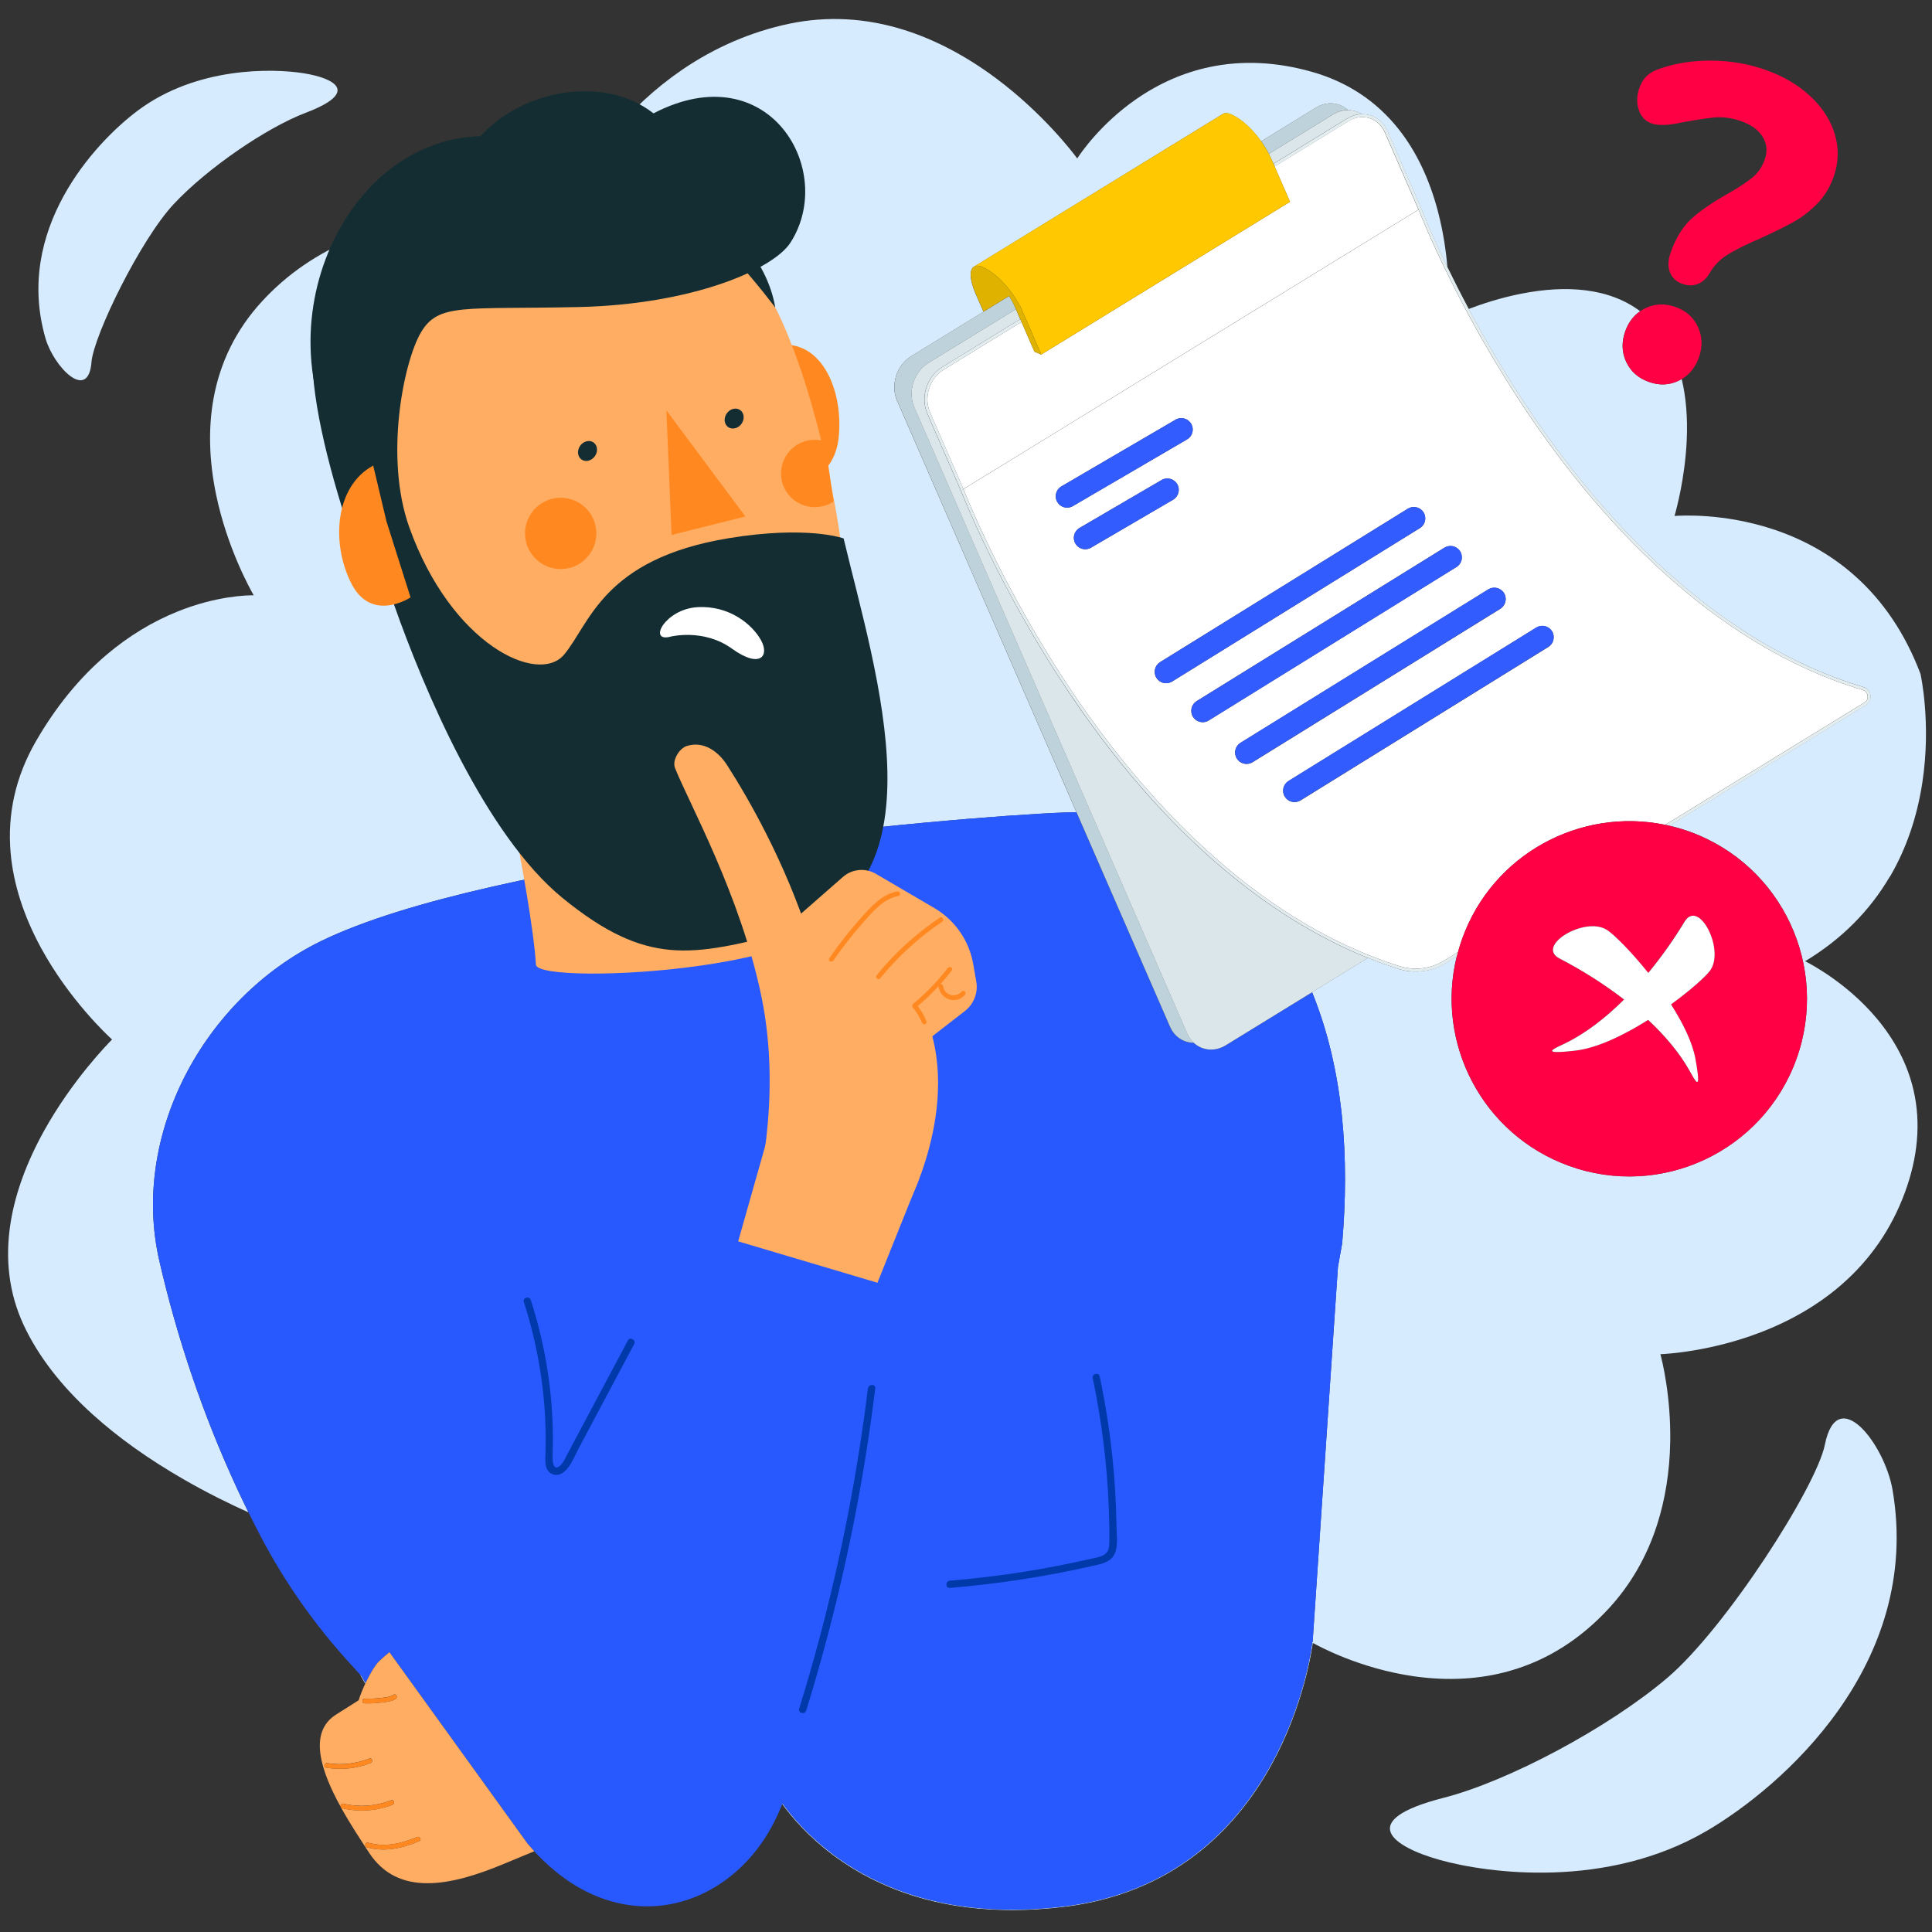 <?xml version="1.0" encoding="UTF-8"?>
<svg xmlns="http://www.w3.org/2000/svg" id="Calque_1" data-name="Calque 1" viewBox="0 0 400 400">
  <rect x="0" y="0" width="400" height="400" fill="#333333" stroke="none"/>
  <defs>
    <style>
      .cls-1 {
        fill: #d7ebff;
      }

      .cls-2 {
        fill: #fff;
      }

      .cls-3 {
        fill: #e3edef;
      }

      .cls-4 {
        fill: #f04;
      }

      .cls-5 {
        fill: #bdd2da;
      }

      .cls-6 {
        fill: #0039a9;
      }

      .cls-7 {
        fill: #132d32;
      }

      .cls-8 {
        fill: #ffc800;
      }

      .cls-9 {
        fill: #2859ff;
      }

      .cls-10 {
        fill: #e0b200;
      }

      .cls-11 {
        fill: #dae6ea;
      }

      .cls-12 {
        fill: #ff8920;
      }

      .cls-13 {
        fill: #335cff;
      }

      .cls-14 {
        fill: #ffad63;
      }
    </style>
  </defs>
  <g>
    <path class="cls-1" d="m202.68,56.78s0,0,0,0h0Z"></path>
    <polygon class="cls-1" points="292.02 44.43 293.69 43.4 293.69 43.4 292.01 44.43 292.02 44.43"></polygon>
    <path class="cls-1" d="m391.29,181.51c3.37-5.76,5.63-12.34,6.72-19.55,1.86-12.28-.36-22.28-.38-22.38v-.02c-3.13-8.32-7.77-15.21-13.78-20.5-4.81-4.23-10.5-7.44-16.93-9.54-10.09-3.3-18.86-2.8-20.23-2.7.34-1.16,2.18-7.82,2.53-15.71.21-4.66-.15-8.9-1.04-12.64-.18.11-.37.22-.56.31-1.97.97-4.03,1.07-6.2.3-2.23-.78-3.81-2.17-4.73-4.15-.93-1.98-1-4.09-.21-6.32.64-1.81,1.67-3.2,3.09-4.18-3.1-2.32-6.88-3.77-11.28-4.32-4.02-.51-8.57-.26-13.5.73-4.21.84-7.99,2.09-10.72,3.13,3.5,6.56,7.92,14.14,13.24,21.97,13.97,20.54,37.19,46.99,68.45,56.29.81.24,1.38.91,1.49,1.74.11.81-.26,1.58-.96,2.01l-40.67,24.97c1.41.33,2.82.73,4.22,1.24,0,0,0,0,0,0,19.1,6.91,28.98,28,22.07,47.1-6.91,19.1-28,28.98-47.1,22.07-17.87-6.47-27.67-25.34-23.2-43.39l-2.38,1.46c-.46.28-.95.53-1.44.75-2.58,1.12-5.5,1.29-8.24.42-2-.63-4.12-1.39-6.34-2.28l-11.56,7.1c6.61,16.24,7.73,34.41,6.23,51.98l-.88,4.92-5.24,77.66s-.06-.04-.06-.04c0,0-5.52,49.17-51.47,54.74-35.1,4.25-52.13-12.94-58.22-21.3l-.06.13c2.12,2.9,5.53,6.83,10.5,10.54,5.53,4.13,11.86,7.19,18.84,9.09,5.68,1.55,11.8,2.32,18.28,2.32,3.46,0,7.02-.22,10.67-.66,10.5-1.27,19.75-4.95,27.49-10.93,6.19-4.78,11.43-11.04,15.57-18.59,6.58-12,8.28-23.54,8.5-25.14,1.27.72,9.78,5.32,20.88,6.91,7.05,1.01,13.76.64,19.93-1.12,7.72-2.19,14.63-6.56,20.53-12.98,4.48-4.88,7.83-10.68,9.94-17.26,1.69-5.26,2.61-11.02,2.72-17.12.17-9.59-1.72-17.04-2.03-18.2,1.31-.05,10.43-.57,20.7-4.51,6.49-2.49,12.17-5.84,16.88-9.96,5.89-5.15,10.27-11.52,13.01-18.94,2.75-7.42,3.36-14.56,1.82-21.23-1.23-5.34-3.83-10.38-7.73-15-6.04-7.15-13.4-11.06-14.72-11.72,7.46-4.49,13.36-10.39,17.54-17.53Z"></path>
    <path class="cls-1" d="m74.89,347.07l-.38-.42c.37.66.74,1.3,1.12,1.94.02-.04.04-.09.06-.13-.27-.46-.54-.93-.8-1.39Z"></path>
    <path class="cls-1" d="m49.11,308.25c-7.04-15.18-12.46-31.22-16.14-47.29-5.92-25.88,9.12-54.19,33.45-66.09,35.15-17.2,129.83-25.73,154.23-26.66.74-.03,1.48-.04,2.22-.03l-37.16-85.26c-1.39-3.2-.08-7.32,2.92-9.16l14.99-9.21-1.58-3.62h0c-1.38-3.16-1.39-5.29-.27-5.77h-.01s51.23-31.45,51.23-31.45h.01c.46-.38,1.19-.39,2.2.11,1.94.95,4.1,2.9,5.9,5.44l11.37-6.98c2.27-1.4,4.88-1.09,6.62.52,1.02,0,2.01.3,2.86.85.6-.01,1.2.07,1.78.25,1.59.5,2.85,1.67,3.55,3.28l6.95,15.95-.29.12h0s0,0,0,0h0s0,0,0,0h0s.29-.11.29-.11c.04.1,1.87,4.84,5.44,12.2-.29-3.42-.87-7.39-1.94-11.49-1.77-6.76-4.52-12.53-8.19-17.15-4.59-5.78-10.62-9.76-17.93-11.83-7.3-2.07-14.41-2.41-21.12-1-5.37,1.12-10.49,3.36-15.23,6.64-7.39,5.12-11.55,11.24-12.23,12.29-.88-1.19-7.07-9.33-16.81-16.59-6.17-4.6-12.53-7.95-18.92-9.98-7.99-2.53-16.04-2.97-23.92-1.31-7.88,1.66-15.33,4.87-22.16,9.53-5.46,3.73-10.52,8.4-15.06,13.87-7.28,8.78-10.86,16.87-11.27,17.85-1.06-.23-10.18-2.13-21.68-1.27-7.16.54-13.83,2.03-19.84,4.43-7.51,3-13.98,7.43-19.23,13.18-5.26,5.75-8.61,12.54-9.96,20.17-1.08,6.1-.89,12.75.57,19.76,2.28,10.97,6.99,19.43,7.78,20.81-1.26-.01-7.61.09-15.67,3.32-5.27,2.11-10.23,5.12-14.75,8.95-5.64,4.78-10.6,10.86-14.74,18.07-4.14,7.22-5.88,14.96-5.17,23,.57,6.43,2.7,13.07,6.33,19.73,5.82,10.67,13.7,18.01,14.67,18.9-.91.92-8.23,8.4-14.04,18.84-3.63,6.53-5.97,12.92-6.95,18.99-1.23,7.6-.34,14.74,2.65,21.2,2.99,6.45,7.83,12.73,14.38,18.64,5.23,4.73,11.57,9.25,18.83,13.42,4.88,2.81,9.52,5.08,13.37,6.81-.79-1.61-1.57-3.23-2.33-4.86Z"></path>
    <path class="cls-1" d="m377.82,299.11c-1.76,8.74-20.52,37.99-32.64,48.29-12.12,10.3-32.87,21.38-46.31,24.82-18.32,4.69-10.62,10.11-.74,12.87,9.87,2.75,34.48,6.13,55.25-6.04,15.38-9,44.63-34.31,38.46-70.54-1.61-9.48-11.43-22.25-14.02-9.41Z"></path>
    <path class="cls-1" d="m18.93,75.01c.48-5.63,10.17-25.41,17.04-32.76,6.87-7.36,19.15-15.81,27.37-18.92,11.2-4.26,5.96-7.13-.45-8.16s-22.17-1.41-34.37,7.73c-9.03,6.76-25.6,24.79-19.09,47.18,1.7,5.86,8.81,13.22,9.51,4.94Z"></path>
    <path class="cls-9" d="m220.24,394.71c45.95-5.57,51.47-54.74,51.47-54.74,0,0,.03.01.06.04l5.24-77.66.88-4.92c1.5-17.57.39-35.74-6.23-51.98l-17.88,10.98c-2.27,1.39-4.88,1.09-6.62-.52-2.07,0-4-1.2-4.94-3.35l-19.35-44.39c-.74,0-1.48,0-2.22.03-24.4.93-119.08,9.47-154.23,26.66-24.33,11.91-39.37,40.21-33.45,66.09,3.68,16.08,9.1,32.11,16.14,47.29.76,1.63,1.53,3.25,2.33,4.86.85,1.72,1.72,3.44,2.61,5.14,4.93,9.38,11.06,18.08,18.19,25.92l2.26,2.49.38.42c.26.46.53.93.8,1.39.96-2.02,2.05-3.79,2.82-4.53.76-.72,1.45-1.32,2.12-1.86l28.6,39.64c.46.55.93,1.07,1.4,1.58,18.16,19.77,42.35,11.85,50.87-8.68l.47-1.07.06-.13c6.09,8.36,23.12,25.55,58.22,21.3Z"></path>
    <path class="cls-14" d="m80.62,342.07c-.66.53-1.36,1.14-2.12,1.86-.78.74-1.86,2.51-2.82,4.53-.02.04-.04.09-.06.13-.53,1.12-1.01,2.31-1.37,3.44-1.43.91-2.97,1.88-4.64,2.93-5.89,3.69-3.14,11.75.91,19.11-.09-.32.16-.74.58-.64,3.3.78,6.72.53,9.88-.7.59-.23.84.72.26.94-3.32,1.28-6.94,1.51-10.4.7-.11-.03-.18-.08-.24-.15,1.92,3.46,4.11,6.76,5.81,9.36,5.99,9.14,16.82,6.95,27.94,2.3,2.5-1.05,4.56-1.9,6.27-2.6-.47-.51-.94-1.03-1.4-1.58l-28.6-39.64Zm.83,8.82c.52-.35,1.01.49.49.84-.8.54-1.89.62-2.82.74-1.2.16-2.4.22-3.62.19-.63-.01-.63-.99,0-.97,1.01.02,2.01,0,3.02-.12.92-.1,2.14-.15,2.93-.68Zm-4.74,14.13c-2.94,1.16-6.09,1.46-9.2.95-.62-.1-.35-1.04.26-.94,2.94.48,5.92.14,8.69-.95.58-.23.84.71.26.94Zm10.1,16.16c-3.42,1.46-7.2,2.34-10.85,1.27-.6-.18-.34-1.12.26-.94,3.39,1,6.93.19,10.1-1.17.57-.24,1.07.59.49.84Z"></path>
    <path class="cls-12" d="m75.51,351.7c-.63-.01-.63.96,0,.97,1.21.03,2.41-.03,3.62-.19.93-.12,2.02-.2,2.82-.74.52-.35.03-1.19-.49-.84-.79.54-2.01.58-2.93.68-1,.11-2.01.14-3.02.12Z"></path>
    <path class="cls-12" d="m76.45,364.09c-2.77,1.09-5.75,1.44-8.69.95-.61-.1-.88.84-.26.94,3.11.51,6.27.2,9.2-.95.58-.23.33-1.17-.26-.94Z"></path>
    <path class="cls-12" d="m70.84,374.38c3.46.82,7.08.59,10.4-.7.58-.22.33-1.17-.26-.94-3.16,1.22-6.58,1.48-9.88.7-.42-.1-.67.32-.58.64.02.06.04.11.08.15.06.07.13.12.24.15Z"></path>
    <path class="cls-12" d="m86.32,380.34c-3.17,1.36-6.71,2.16-10.1,1.17-.6-.18-.86.76-.26.94,3.66,1.07,7.44.2,10.85-1.27.57-.25.08-1.08-.49-.84Z"></path>
    <path class="cls-4" d="m341.91,25.55c1.14.4,2.76.43,4.84.08,3.34-.65,5.98-1.08,7.91-1.28,1.93-.2,3.86.04,5.79.72,2.11.74,3.6,1.83,4.49,3.26.88,1.43,1.03,2.99.44,4.67-.55,1.57-1.42,2.83-2.61,3.8-1.19.97-2.92,2.1-5.21,3.4-3.04,1.71-5.47,3.39-7.31,5.04-1.84,1.65-3.29,4.02-4.38,7.09-.53,1.51-.58,2.84-.14,4.01.43,1.17,1.31,1.99,2.64,2.45,1.08.38,2.11.39,3.09.02.97-.37,1.78-1.08,2.43-2.14.92-1.64,2.19-2.97,3.84-3.98,1.64-1.01,3.98-2.17,7.01-3.47,2.75-1.27,4.96-2.36,6.64-3.3,1.68-.93,3.28-2.16,4.8-3.69,1.52-1.53,2.67-3.41,3.46-5.64,1.02-2.89,1.11-5.79.27-8.69-.84-2.9-2.52-5.54-5.03-7.91-2.51-2.37-5.64-4.22-9.37-5.53-3.49-1.23-7.18-1.87-11.05-1.91-3.88-.05-7.51.52-10.9,1.69-1.08.37-1.94.86-2.6,1.47-.66.62-1.18,1.46-1.56,2.55-.55,1.57-.59,3.06-.11,4.48.48,1.42,1.35,2.36,2.62,2.8Z"></path>
    <path class="cls-4" d="m336.49,68.62c-.78,2.23-.71,4.34.21,6.32.93,1.99,2.5,3.37,4.73,4.15,2.17.76,4.23.66,6.2-.3.19-.1.38-.2.56-.31,1.66-.98,2.85-2.47,3.56-4.48.78-2.23.71-4.33-.21-6.32-.93-1.98-2.47-3.36-4.64-4.12-2.23-.78-4.32-.69-6.29.27-.37.18-.7.39-1.03.61-1.42.98-2.46,2.37-3.09,4.18Z"></path>
    <path class="cls-5" d="m276.05,23.66c.99-.6,2.03-.89,3.05-.88-1.74-1.61-4.35-1.91-6.62-.52l-11.37,6.98c.58.82,1.11,1.69,1.59,2.62l13.35-8.2Z"></path>
    <path class="cls-5" d="m189.29,84.3c-1.39-3.2-.08-7.32,2.92-9.16l18.13-11.13-.23-.52c-.34-.78-.74-1.52-1.18-2.21l-5.3,3.25-14.99,9.21c-3,1.84-4.31,5.96-2.92,9.16l37.16,85.26,19.35,44.39c.93,2.15,2.86,3.34,4.94,3.35-.56-.52-1.03-1.17-1.36-1.94l-56.51-129.66Z"></path>
    <rect class="cls-11" x="191.45" y="72.84" width="108.59" height="0" transform="translate(-7.63 111.57) rotate(-25.2)"></rect>
    <path class="cls-11" d="m221.74,143.99c-14.89-22.02-22.65-42.02-22.82-42.45h0s-6.95-15.95-6.95-15.95c-1.46-3.34-.09-7.62,3.04-9.55l16.22-9.96-.82-1.88h0s-.08-.19-.08-.19l-18.13,11.13c-3,1.84-4.31,5.96-2.92,9.16l56.51,129.66c.34.78.81,1.42,1.36,1.94,1.74,1.61,4.35,1.91,6.62.52l17.88-10.98,11.56-7.1c-16.76-6.74-39.35-21.63-61.49-54.36Z"></path>
    <path class="cls-11" d="m276.05,23.66l-13.35,8.2c.21.41.42.83.61,1.26l.34.78,15.2-9.33c.98-.6,2.04-.92,3.1-.93-.85-.56-1.84-.85-2.86-.85-1.01,0-2.06.28-3.05.88Z"></path>
    <polygon class="cls-2" points="293.95 43.24 293.96 43.24 293.96 43.24 293.92 43.25 293.95 43.24"></polygon>
    <path class="cls-2" d="m215.59,73.41h0s0,0,0,0h0s0,0,0,0l-1.42-.6-2.68-6.16-16.15,9.92c-2.88,1.77-4.14,5.7-2.8,8.77l6.93,15.91,92.54-56.82,1.67-1.03s-.01-.03-.02-.04h0s-6.95-15.95-6.95-15.95c-.63-1.45-1.76-2.5-3.17-2.94-1.43-.45-2.99-.24-4.37.62l-15.28,9.38,3.19,7.31-51.5,31.62Z"></path>
    <polygon class="cls-2" points="293.96 43.24 293.95 43.24 293.96 43.24 293.96 43.24"></polygon>
    <path class="cls-2" d="m199.48,101.25l-.26.16.28-.11c.08.2,7.82,20.26,22.76,42.35,13.78,20.37,36.67,46.68,67.49,56.38,3.09.97,6.43.57,9.17-1.11l2.95-1.81c.26-.95.55-1.89.89-2.83,6.3-17.42,24.39-27.16,42.01-23.51l41.22-25.31c.5-.3.75-.83.67-1.4-.08-.59-.48-1.05-1.05-1.22-31.43-9.37-54.76-35.92-68.79-56.55-14.86-21.85-22.71-41.83-23.12-42.88l-1.67,1.03-92.54,56.82Zm22.65,3.53c-.08.05-.16.09-.25.13-1.08.47-2.37.07-2.98-.98-.66-1.13-.28-2.57.85-3.23l23.64-13.81c1.12-.66,2.57-.28,3.23.85.66,1.13.28,2.57-.85,3.23l-23.64,13.81Zm3.5,8.74c-1.08.47-2.37.07-2.98-.98-.66-1.13-.28-2.57.85-3.23l17-9.93c1.11-.65,2.57-.28,3.23.85.66,1.13.28,2.57-.85,3.23l-17,9.93c-.08.05-.16.09-.25.13Zm17.04,27.58c-.1.06-.2.11-.3.16-1.06.46-2.32.09-2.95-.92-.69-1.11-.34-2.56.76-3.25l51.3-31.77c1.11-.68,2.56-.34,3.25.77.69,1.11.35,2.57-.76,3.25l-51.3,31.77Zm7.27,8.23c-1.06.46-2.32.09-2.95-.92-.69-1.11-.34-2.56.76-3.25l51.3-31.77c1.11-.67,2.56-.34,3.25.76.68,1.11.34,2.57-.76,3.25l-51.3,31.77c-.1.06-.2.11-.3.16Zm9.08,8.64c-1.06.46-2.32.09-2.95-.92-.69-1.11-.34-2.56.76-3.25l51.31-31.77c1.12-.68,2.56-.34,3.25.77.69,1.11.34,2.56-.76,3.25l-51.3,31.77c-.1.06-.2.11-.3.16Zm9.94,7.9c-1.06.46-2.32.09-2.95-.92-.69-1.11-.34-2.56.76-3.25l51.31-31.77c1.11-.68,2.56-.34,3.25.77.69,1.11.34,2.56-.76,3.25l-51.3,31.77c-.1.06-.2.11-.3.16Z"></path>
    <path class="cls-3" d="m294.25,43.13l-.29.11h0s0,0,0,0h-.03s.04,0,.04,0l.29-.12-6.95-15.95c-.71-1.62-1.97-2.78-3.55-3.28-.58-.18-1.18-.27-1.78-.25-1.06.02-2.12.33-3.1.93l-15.2,9.33.25.58,15.28-9.38c1.37-.86,2.93-1.07,4.37-.62,1.41.44,2.54,1.49,3.17,2.94l6.95,15.95h0s0,.02.02.04c0,0,0,0,0,0,.41,1.06,8.26,21.03,23.12,42.88,14.03,20.63,37.36,47.19,68.79,56.55.57.17.98.64,1.05,1.22.08.57-.18,1.09-.67,1.4l-41.22,25.31c.29.06.58.13.87.2l40.67-24.97c.7-.43,1.07-1.2.96-2.01-.11-.83-.68-1.5-1.49-1.74-31.25-9.31-54.47-35.75-68.45-56.29-5.32-7.83-9.74-15.41-13.24-21.97-1.68-3.15-3.15-6.06-4.41-8.65-3.57-7.36-5.4-12.1-5.44-12.2Z"></path>
    <path class="cls-3" d="m301.87,197.11l-2.95,1.81c-2.74,1.68-6.08,2.09-9.17,1.11-30.82-9.7-53.72-36.01-67.49-56.38-14.95-22.09-22.69-42.15-22.76-42.35l-.28.11.26-.16h0s-6.93-15.91-6.93-15.91c-1.34-3.07-.08-7,2.8-8.77l16.15-9.92-.25-.58-16.22,9.96c-3.13,1.93-4.5,6.21-3.04,9.55l6.95,15.95h0c.17.43,7.92,20.43,22.82,42.45,22.13,32.73,44.72,47.61,61.49,54.36,2.22.89,4.34,1.65,6.34,2.28,2.74.86,5.66.7,8.24-.42.49-.22.98-.47,1.44-.75l2.38-1.46c.07-.29.16-.58.24-.88Z"></path>
    <path class="cls-8" d="m203.7,55.41c2.53,1.24,5.43,4.13,7.41,7.88l.05-.06,4.43,10.17,51.5-31.62-3.19-7.31-.25-.58-.34-.78c-.19-.43-.4-.85-.61-1.26-.48-.93-1.02-1.8-1.59-2.62-1.8-2.55-3.96-4.49-5.9-5.44-1.01-.5-1.74-.49-2.2-.1h-.01s-51.23,31.43-51.23,31.43h.01c.46-.19,1.1-.12,1.92.29Z"></path>
    <polygon class="cls-8" points="215.59 73.41 215.59 73.41 215.59 73.41 215.59 73.41"></polygon>
    <path class="cls-10" d="m210.11,63.48l.23.52.08.18h0s.82,1.88.82,1.88l.25.58,2.68,6.16,1.42.6h0s0,0,0,0h0s-4.43-10.17-4.43-10.17l-.05.06c-1.98-3.75-4.88-6.64-7.41-7.88-.82-.41-1.47-.48-1.92-.28-1.12.48-1.1,2.61.27,5.77h0s1.58,3.62,1.58,3.62l5.3-3.25c.44.69.84,1.43,1.18,2.21Zm-7.43-6.7h0s0,0,0,0Z"></path>
    <path class="cls-13" d="m246.62,87.74c-.66-1.13-2.11-1.51-3.23-.85l-23.64,13.81c-1.13.66-1.51,2.11-.85,3.23.61,1.05,1.9,1.45,2.98.98.08-.04.17-.08.25-.13l23.64-13.81c1.13-.66,1.51-2.1.85-3.23Z"></path>
    <path class="cls-13" d="m243.73,100.23c-.66-1.13-2.12-1.5-3.23-.85l-17,9.93c-1.13.66-1.51,2.11-.85,3.23.61,1.04,1.9,1.45,2.98.98.08-.04.17-.08.25-.13l17-9.93c1.13-.66,1.51-2.1.85-3.23Z"></path>
    <path class="cls-13" d="m302.32,114.14c-.69-1.11-2.14-1.44-3.25-.76l-51.3,31.77c-1.11.69-1.45,2.15-.76,3.25.63,1.01,1.89,1.39,2.95.92.1-.04.2-.1.3-.16l51.3-31.77c1.11-.69,1.45-2.14.76-3.25Z"></path>
    <path class="cls-13" d="m294.74,106.08c-.69-1.11-2.14-1.44-3.25-.77l-51.3,31.77c-1.11.69-1.45,2.15-.76,3.25.63,1.01,1.89,1.39,2.95.92.1-.04.2-.1.3-.16l51.3-31.77c1.11-.69,1.45-2.14.76-3.25Z"></path>
    <path class="cls-13" d="m311.39,122.78c-.69-1.11-2.13-1.44-3.25-.77l-51.31,31.77c-1.11.69-1.45,2.15-.76,3.25.63,1.01,1.89,1.39,2.95.92.1-.04.2-.1.3-.16l51.3-31.77c1.11-.69,1.45-2.15.76-3.25Z"></path>
    <path class="cls-13" d="m321.33,130.68c-.69-1.11-2.14-1.44-3.25-.77l-51.31,31.77c-1.11.69-1.45,2.15-.76,3.25.63,1.01,1.89,1.39,2.95.92.1-.04.2-.1.3-.16l51.3-31.77c1.11-.69,1.45-2.15.76-3.25Z"></path>
    <path class="cls-4" d="m344.76,170.77c-17.62-3.65-35.71,6.09-42.01,23.51-.34.94-.63,1.88-.89,2.83-.08.29-.17.58-.24.88-4.47,18.05,5.33,36.92,23.2,43.39,19.1,6.91,40.18-2.97,47.1-22.07,6.91-19.1-2.97-40.19-22.07-47.1,0,0,0,0,0,0-1.4-.51-2.81-.91-4.22-1.24-.29-.07-.58-.14-.87-.2Zm9.3,30.16c-.9,1.26-4.02,4.06-8.1,7.02,2.45,3.82,4.42,7.8,5.05,11.27,1.41,7.68-.16,4.32-1.34,2.24-2.06-3.61-5-7.08-8.45-10.3-4.98,3.12-10.53,5.83-15.07,6.36-7.76.89-4.3-.45-2.15-1.49,4.25-2.06,8.4-5.27,12.24-9.09-4.2-3.25-8.81-6.14-13.36-8.49-5.06-2.62,5.2-8.78,9.72-5.97,1.46.91,5.02,4.43,8.63,8.95,2.79-3.38,5.33-6.99,7.5-10.59,2.95-4.88,8.42,5.77,5.31,10.09Z"></path>
    <path class="cls-2" d="m332.61,192.48c-4.52-2.81-14.78,3.35-9.72,5.97,4.54,2.35,9.15,5.24,13.36,8.49-3.84,3.82-7.99,7.03-12.24,9.09-2.15,1.04-5.61,2.38,2.15,1.49,4.54-.52,10.1-3.23,15.07-6.36,3.45,3.22,6.39,6.69,8.45,10.3,1.18,2.07,2.75,5.44,1.34-2.24-.63-3.46-2.61-7.44-5.05-11.27,4.07-2.96,7.19-5.77,8.1-7.02,3.1-4.32-2.36-14.97-5.31-10.09-2.17,3.59-4.71,7.21-7.5,10.59-3.62-4.52-7.17-8.04-8.63-8.95Z"></path>
  </g>
  <g>
    <path class="cls-6" d="m108.46,269.58c2.94,9.14,4.49,18.68,4.52,28.28,0,1.1-.01,2.2-.05,3.3-.03.91-.11,1.86.21,2.73.5,1.34,1.95,1.88,3.2,1.14,1.7-1,2.48-3.3,3.36-4.95,1.21-2.28,2.42-4.55,3.63-6.83,2.66-4.99,5.31-9.98,7.97-14.97.45-.85-.84-1.61-1.3-.76-4.18,7.85-8.36,15.71-12.54,23.56-.44.83-.85,1.85-1.6,2.45-1.35,1.08-1.47-1.08-1.45-1.91.07-2.12.09-4.24.02-6.36-.13-4.07-.52-8.13-1.17-12.15-.76-4.73-1.9-9.39-3.36-13.95-.29-.92-1.74-.52-1.45.4h0Z"></path>
    <path class="cls-6" d="m226.24,285.34c1.87,8.93,3,18,3.33,27.11.08,2.25.14,4.51.1,6.77-.02,1.1-.08,2.1-1.12,2.71-.8.47-1.83.61-2.72.81-4.44,1.02-8.91,1.88-13.4,2.61-5.23.84-10.49,1.47-15.77,1.91-.96.08-.96,1.58,0,1.5,9.87-.82,19.68-2.32,29.34-4.51,1.6-.36,3.62-.65,4.57-2.16,1.03-1.64.62-4.17.59-6-.07-4.91-.36-9.82-.88-14.71-.59-5.52-1.46-11-2.6-16.42-.2-.94-1.64-.54-1.45.4h0Z"></path>
    <path class="cls-6" d="m179.69,287.46c-2.16,17.55-5.54,34.94-10.11,52.02-1.28,4.79-2.66,9.55-4.12,14.28-.29.92,1.16,1.32,1.45.4,5.27-17.03,9.36-34.42,12.21-52.02.79-4.88,1.48-9.78,2.09-14.68.12-.96-1.38-.95-1.5,0h0Z"></path>
    <g>
      <polygon class="cls-14" points="158.67 236.4 152.83 257.01 181.67 265.58 190.37 243.88 158.67 236.4"></polygon>
      <g>
        <path class="cls-12" d="m162.8,83.32l1.03,17.16s9.03-.31,9.86-10.36c.82-10.06-4-19.84-12.44-18.64l1.55,11.85Z"></path>
        <path class="cls-14" d="m101,144.41s9.09,41.02,9.96,55.32c.28,4.6,70.42.97,61.91-15.35-3.49-6.7-16.98-21.38-19.24-35.89-2.26-14.51-52.64-4.08-52.64-4.08"></path>
        <path class="cls-12" d="m110.47,162.51s13.36,14.61,25.76,15.51c12.4.91,27.87-4.38,27.87-4.38l-7.37-13.63s-30.68,10.26-46.25,2.49"></path>
        <path class="cls-14" d="m160.51,63.68s7.56,13.58,12.62,42.38c5.06,28.8.41,41.45-14.3,56.68-14.71,15.23-51.52-1.07-66.78-22.95-15.26-21.89-23.89-28.94-16.32-66.24,7.57-37.3,62.29-59.58,84.78-9.88"></path>
        <polygon class="cls-12" points="137.97 84.96 139.04 110.76 154.33 106.93 137.97 84.96"></polygon>
        <path class="cls-7" d="m150.03,86.97c.02,1.13.91,1.9,2,1.73,1.09-.17,1.95-1.22,1.94-2.35-.02-1.13-.91-1.9-2-1.73-1.09.17-1.95,1.22-1.94,2.35"></path>
        <path class="cls-7" d="m119.67,93.68c.02,1.13.91,1.9,2,1.73,1.09-.17,1.95-1.22,1.94-2.35-.02-1.13-.91-1.9-2-1.73-1.09.17-1.95,1.22-1.94,2.35"></path>
        <path class="cls-12" d="m108.79,111.58c.63,4.03,4.41,6.78,8.44,6.15,4.03-.63,6.78-4.41,6.15-8.44-.63-4.03-4.41-6.78-8.44-6.15-4.03.63-6.78,4.41-6.15,8.44"></path>
        <path class="cls-12" d="m170.67,91.34c-.33-.1-.67-.17-1.03-.22-3.82-.53-7.34,2.13-7.87,5.95-.53,3.82,2.13,7.34,5.95,7.87,1.74.24,3.49-.21,4.86-1.1-.65-4.67-1.18-8.22-1.91-12.5"></path>
        <path class="cls-7" d="m160.51,63.68s-14.84-19.95-23.41-21.96c-10.37-2.43-12.09,8.74-21.56,8.25-9.47-.49-19.37-2.83-26.94,6.1-8.28,9.78-13.21,63.12-16.43,53.31-4.19-12.73-8.23-28.41-7.4-38.3.7-8.33,3.93-14.7,10.56-22.42,10.46-12.18,27.67-16.25,39.65-17.7,11.98-1.45,42.1,12.41,45.53,32.71Z"></path>
        <path class="cls-7" d="m174.64,111.47s-7.41-2.73-23.78-.04c-26.05,4.28-28.73,17.72-34.07,24.1-5.35,6.38-23.36-2.04-32.06-26.38-5.17-14.46-1.19-34.2,2.43-40.34,3.62-6.15,8.99-4.71,32.6-5.24,23.61-.52,40.32-7.8,43.89-13.33,9.63-14.93-4.47-39.2-28.35-26.77-10.3-8.06-27.17-4.85-35.82,4.72-29.8.85-47.15,43.3-25.53,70.83,2.45,3.12-1.56.15,7.69,26.33,6.07,17.21,18.76,47.48,34.87,60.6,17.55,14.3,26.79,11.86,45.63,7.27,34.15-8.31,19.23-53.61,12.52-81.75"></path>
        <path class="cls-12" d="m79.99,107.86l5.01,15.82s-8.1,5.42-12.3-2.96c-4.2-8.38-3.32-20.07,4.57-24.33l2.72,11.46Z"></path>
        <path class="cls-2" d="m138.77,131.82s6.86-1.78,12.76,2.47c5.9,4.24,7.82,1.48,6.02-1.76-1.8-3.24-6.56-7.23-13.2-6.82-6.65.41-10.28,7.31-5.57,6.12"></path>
      </g>
      <g>
        <path class="cls-14" d="m160.49,193.85l14.03-12.29c1.89-1.66,4.64-1.92,6.81-.65l12.11,7.09c4.27,2.5,7.22,6.75,8.06,11.62l.63,3.6c.41,2.34-.53,4.71-2.42,6.15l-7.2,5.58-32.02-21.09Z"></path>
        <path class="cls-14" d="m188.1,249.12l-31.7-1.03s5.68-20.12,1.27-41.65c-4.3-20.98-15.02-40.14-17.92-47.44-.62-1.57.86-4.06,2.47-4.56h0c3.38-1.05,6.41,1,8.33,3.99,4.37,6.82,12,20.02,17.1,35.95.04.13.09.27.13.4,6.43-.71,14.51-.02,21.37,10.81,11.99,18.92-1.04,43.54-1.04,43.54Z"></path>
      </g>
      <path class="cls-12" d="m185.75,184.57c-3.14.57-5.38,3.1-7.41,5.37-2.39,2.68-4.61,5.5-6.65,8.45-.36.52.49,1,.84.49,1.94-2.8,4.04-5.48,6.3-8.03,1.97-2.22,4.11-4.79,7.18-5.34.62-.11.35-1.05-.26-.94h0Z"></path>
      <path class="cls-12" d="m194.59,189.98c-4.92,3.3-9.33,7.3-13.06,11.9-.39.48.29,1.18.69.69,3.68-4.53,8.01-8.49,12.86-11.74.52-.35.03-1.19-.49-.84h0Z"></path>
      <path class="cls-12" d="m196.22,200.42c-2.12,2.76-4.56,5.25-7.23,7.47-.21.18-.16.5,0,.69.79.95,1.43,2.01,1.89,3.16.23.57,1.17.32.94-.26-.52-1.32-1.23-2.5-2.14-3.59v.69c2.75-2.28,5.21-4.85,7.39-7.67.38-.5-.46-.98-.84-.49h0Z"></path>
      <path class="cls-12" d="m199.1,205.29c-1.25,1.4-3.6.83-3.83-1.12-.07-.61-1.05-.62-.97,0,.33,2.72,3.61,3.92,5.49,1.81.42-.47-.27-1.16-.69-.69h0Z"></path>
    </g>
  </g>
</svg>
